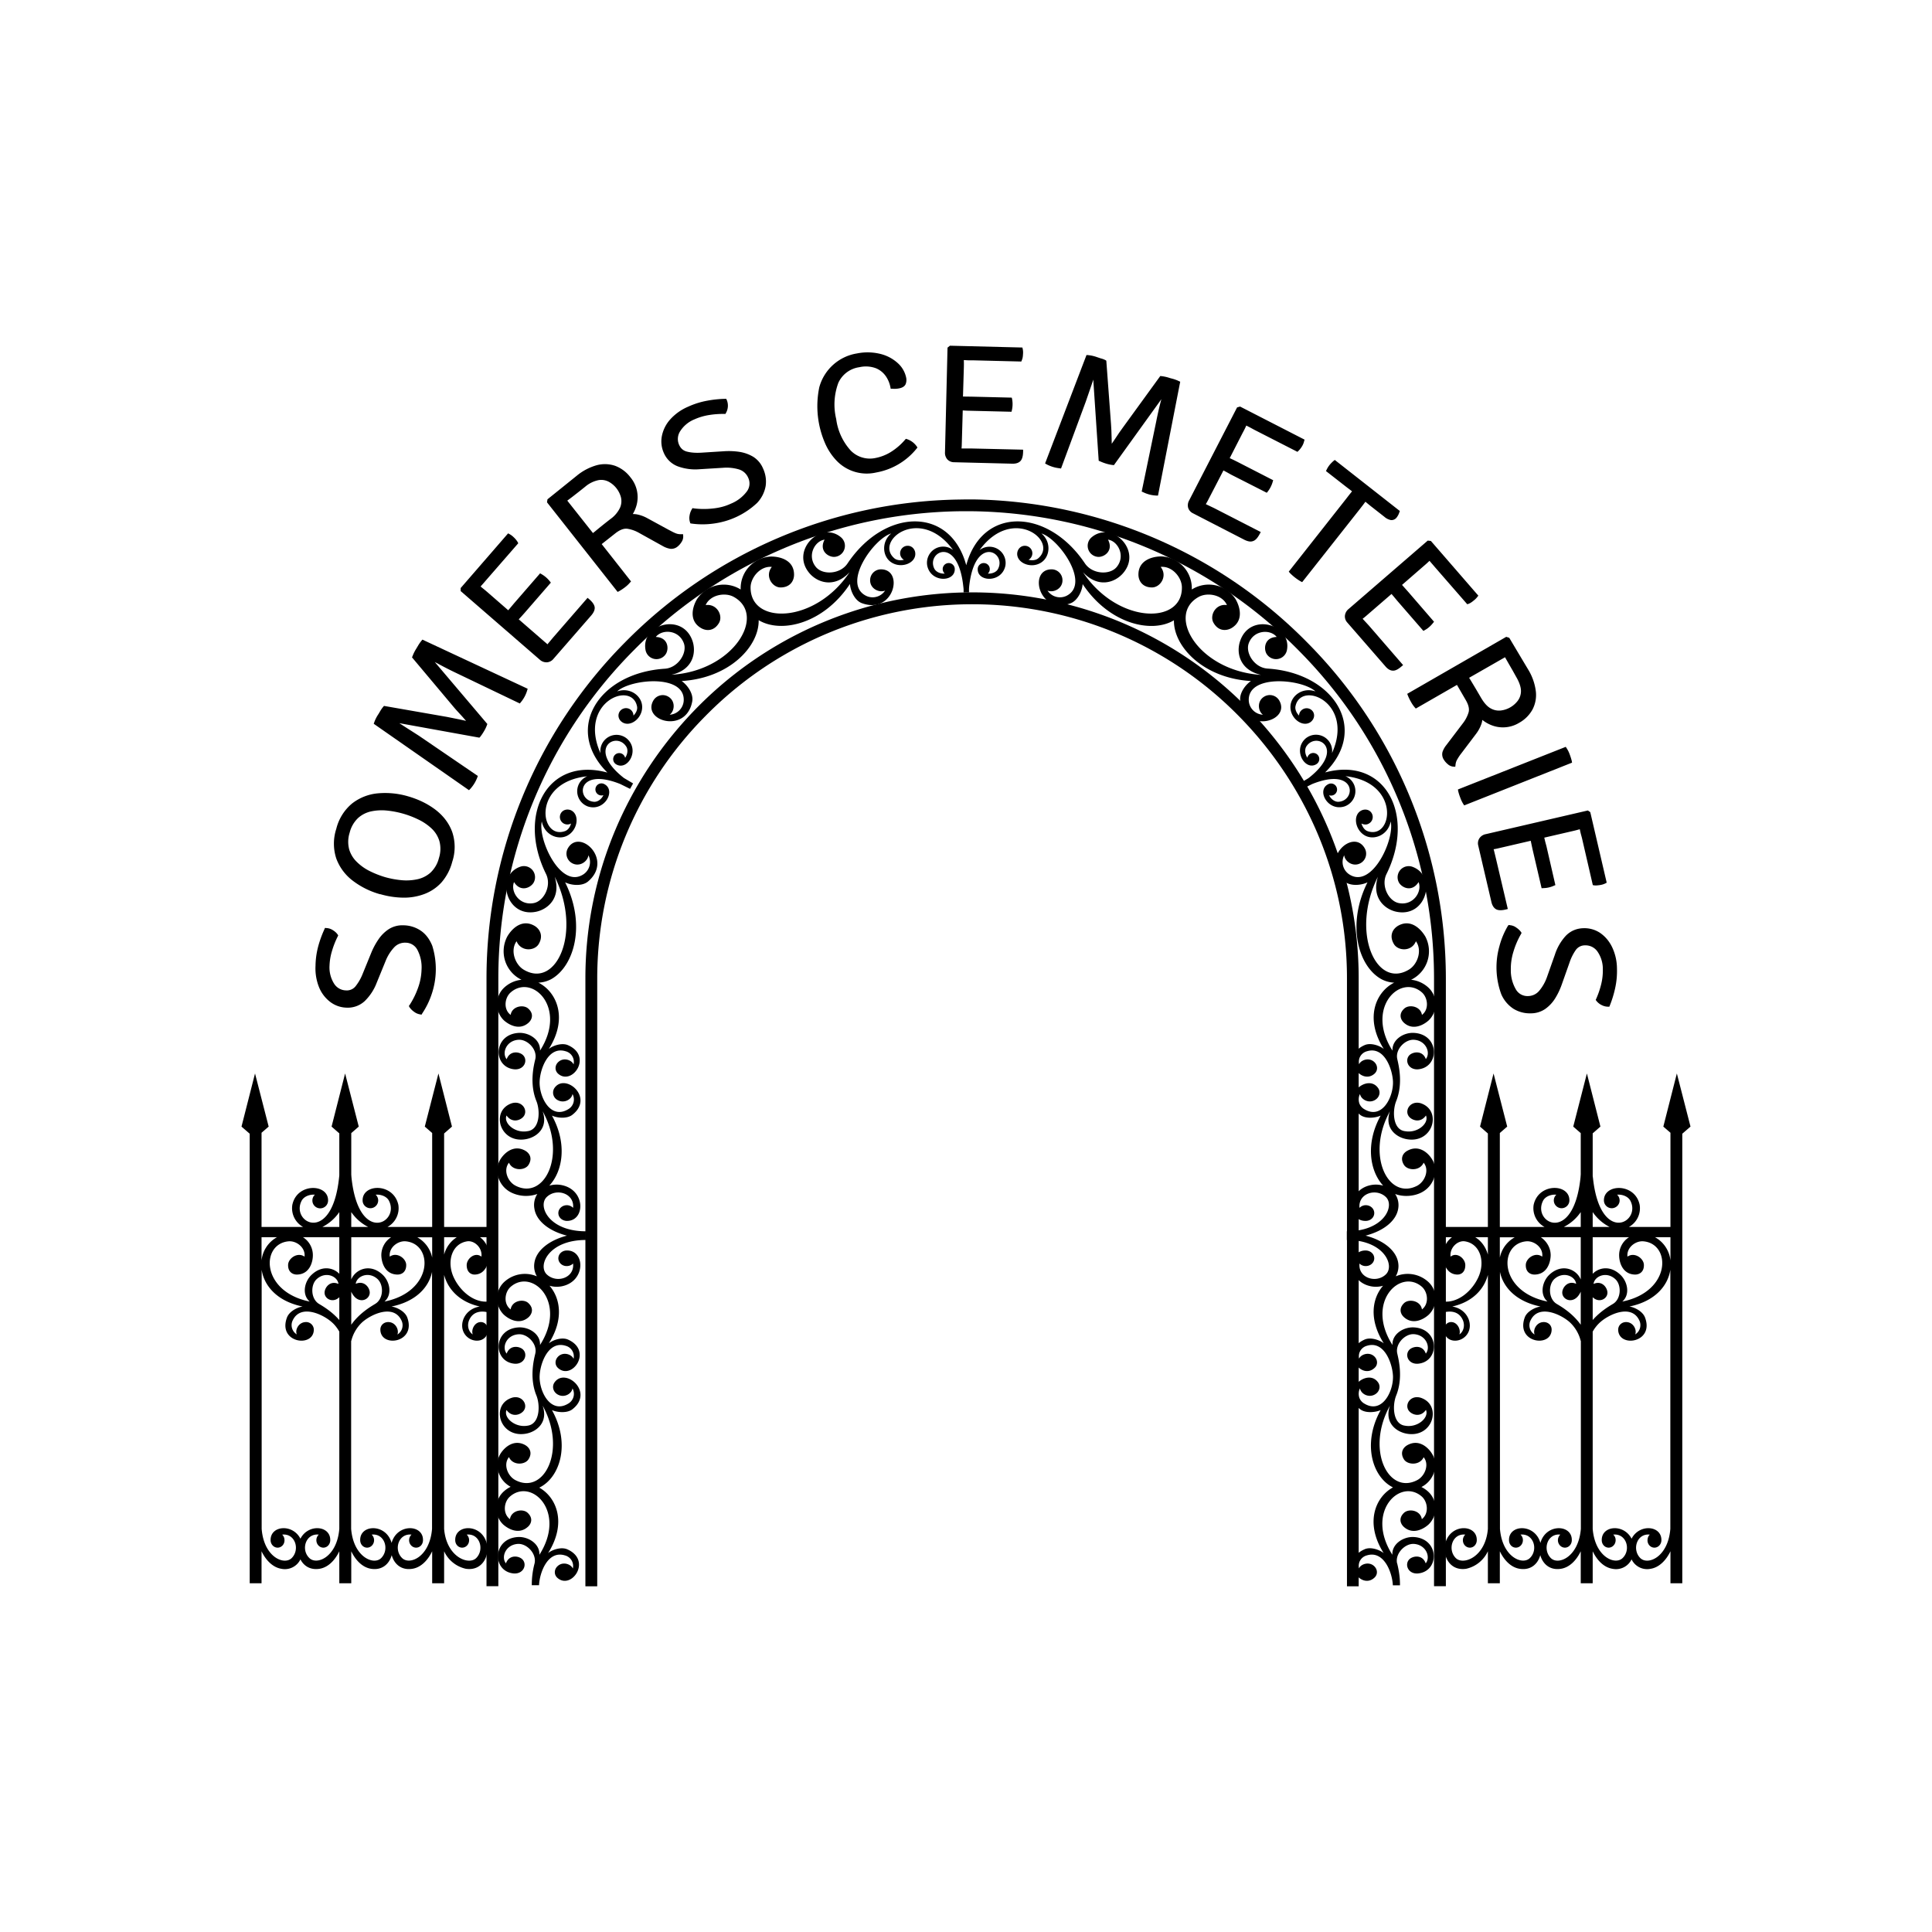 <svg width="16" height="16" fill="none" viewBox="0 0 16 16" xmlns="http://www.w3.org/2000/svg"><path fill="#000" d="M11.876 13.137V8.101a3.85 3.85 0 0 0-1.117-2.71 3.867 3.867 0 0 0-2.697-1.157h-.12A3.867 3.867 0 0 0 5.244 5.39 3.851 3.851 0 0 0 4.127 8.1v5.036h-.098V8.101a3.95 3.95 0 0 1 1.145-2.779 3.964 3.964 0 0 1 2.767-1.185L8 4.136h.062a3.965 3.965 0 0 1 2.766 1.187A3.948 3.948 0 0 1 11.974 8.1v5.036h-.098Z"/><path fill="#000" d="M11.155 13.137V8.101c0-.842-.343-1.61-.896-2.171a3.097 3.097 0 0 0-4.417 0 3.087 3.087 0 0 0-.896 2.17v5.037h-.098V8.101c0-.869.354-1.661.924-2.24a3.195 3.195 0 0 1 4.557 0c.57.579.923 1.371.923 2.24v5.036h-.098Z"/><path fill="#000" d="M11.57 12.947c-.018-.081.066-.166.14-.161.1.007.14.109.097.161-.025-.072-.1-.064-.133-.036-.044.04-.017.123.065.12.184-.013.185-.289-.03-.302-.086-.005-.183.057-.178.147-.228-.357.066-.639.244-.482.05.045.06.141 0 .187-.011-.073-.106-.09-.147-.053-.045.042-.034.088-.001.118.072.064.159.02.204-.021a.187.187 0 0 0-.008-.276.245.245 0 0 0-.051-.034l.001-.001c.105-.054.145-.185.085-.277-.033-.053-.108-.119-.199-.071-.041.021-.066.066-.032.12.03.047.131.052.163-.018.049.06.011.155-.052.189-.24.127-.43-.25-.227-.616-.048.14.05.216.138.232.22.04.297-.24.115-.298-.082-.023-.132.054-.099.105.024.036.098.063.144-.004.028.063-.068.15-.173.131-.103-.013-.106-.17-.073-.251.058-.145.02-.296.009-.345-.02-.082.065-.167.138-.162.102.007.14.11.098.161-.025-.072-.1-.063-.133-.035-.044.04-.017.122.065.119.184-.013.185-.289-.03-.301-.087-.005-.183.056-.178.146-.228-.357.066-.638.244-.482.05.045.06.142 0 .187-.011-.072-.106-.09-.147-.053-.045.042-.034.089-.001.118.072.064.159.02.204-.021a.187.187 0 0 0-.008-.276.253.253 0 0 0-.265-.042.17.17 0 0 0 .02-.114c-.016-.097-.116-.183-.27-.223.154-.04.254-.125.27-.222a.167.167 0 0 0-.025-.123c.068.026.156.02.219-.013.105-.054.145-.185.085-.277-.033-.053-.108-.118-.199-.07-.041.02-.066.065-.032.119.03.048.131.053.163-.018.049.06.011.155-.052.19-.24.126-.43-.25-.227-.616-.048.139.05.215.138.231.22.04.297-.24.115-.298-.082-.022-.132.055-.099.106.024.036.098.063.144-.004.028.063-.068.149-.173.13-.103-.012-.106-.169-.073-.25.058-.145.02-.296.009-.346-.02-.081.065-.166.138-.161.101.006.14.109.098.16-.025-.071-.1-.063-.133-.035-.044.04-.017.122.065.12.184-.013.185-.29-.03-.302-.087-.005-.183.057-.178.147-.228-.357.066-.639.244-.482.05.045.06.141 0 .186-.011-.072-.106-.09-.147-.052-.045.041-.034.088-.001.118.072.064.159.02.204-.021a.187.187 0 0 0-.008-.276.248.248 0 0 0-.138-.06.262.262 0 0 0 .118-.358c-.039-.066-.123-.148-.226-.089-.046.027-.074.083-.035.15.034.06.148.066.183-.022.055.076.013.194-.06.236-.269.16-.484-.31-.255-.77-.054.174.056.27.155.29.25.05.336-.3.13-.373a.092.092 0 0 0-.11.132c.027.045.11.079.162-.005.032.08-.045.197-.163.174-.085-.016-.15-.143-.103-.24.244-.493-.012-.976-.508-.842.365-.361.073-.824-.475-.86-.109-.006-.186-.127-.158-.208.04-.113.18-.12.232-.054-.098.003-.11.092-.085.138a.092.092 0 0 0 .17-.03c.04-.214-.307-.314-.388-.074-.033.096-.005.239.173.28-.512-.032-.79-.492-.517-.645.073-.041.197-.019.235.067-.095-.014-.146.088-.111.147.038.067.101.07.148.044.102-.06.073-.173.035-.239a.264.264 0 0 0-.363-.081v-.017a.263.263 0 0 0-.252-.257c-.076 0-.19.032-.19.15 0 .054.035.107.112.107.07 0 .132-.095.072-.17.094-.01.176.086.176.17.003.312-.535.301-.819-.126.124.133.262.087.33.01.167-.19-.094-.44-.259-.299a.092.092 0 0 0 .058.162c.053 0 .124-.055.078-.143.084.012.148.138.07.229-.057.065-.2.058-.261-.032-.305-.456-.85-.477-.983.015-.133-.492-.678-.471-.983-.015-.06.09-.203.097-.26.032-.078-.091-.015-.217.07-.229-.047.088.024.142.077.143a.092.092 0 0 0 .059-.162c-.166-.141-.426.109-.259.3.067.076.205.122.33-.011-.284.427-.823.438-.82.125.001-.083.082-.179.176-.169-.06.075.003.17.072.17.078 0 .112-.053.112-.106 0-.119-.113-.15-.19-.15a.263.263 0 0 0-.252.273.264.264 0 0 0-.363.082c-.038.065-.067.179.036.238.047.027.109.023.148-.044.034-.06-.017-.16-.111-.147.038-.086.162-.108.234-.067.273.153-.004.613-.517.644.178-.04.207-.183.174-.28-.082-.239-.429-.139-.389.075a.092.092 0 0 0 .17.03c.026-.046.014-.135-.085-.138.053-.067.193-.06.233.054.028.081-.05.202-.158.209-.549.035-.84.498-.476.86-.496-.135-.751.348-.508.84.048.098-.018.225-.102.241-.118.023-.195-.095-.163-.174.052.084.135.05.162.005a.092.092 0 0 0-.111-.132c-.206.072-.119.422.13.373.1-.02.21-.116.156-.29.229.46.013.93-.256.77-.072-.042-.115-.16-.06-.236.036.088.15.082.184.022.039-.067.01-.123-.036-.15-.103-.059-.187.023-.225.089a.262.262 0 0 0 .118.358.247.247 0 0 0-.138.06.187.187 0 0 0-.008.276c.045.04.131.085.204.02.032-.029.044-.076-.002-.117-.04-.037-.135-.02-.146.052-.061-.045-.051-.141 0-.186.178-.157.472.125.243.482.006-.09-.091-.152-.177-.147-.215.013-.215.29-.03.302.081.002.109-.08.064-.12-.032-.028-.107-.036-.133.036-.042-.052-.003-.155.098-.161.074-.005.158.08.139.161-.012.05-.05.2.009.346.033.081.03.238-.074.25-.104.019-.2-.067-.173-.13.047.067.12.04.144.004.034-.051-.017-.128-.098-.106-.182.058-.105.338.115.298.088-.016.186-.092.138-.231.203.366.012.742-.227.615-.063-.034-.101-.128-.052-.189.031.07.132.066.162.018.034-.054.01-.098-.032-.12-.09-.047-.165.018-.199.071-.06.092-.02.223.086.277a.28.28 0 0 0 .218.013.167.167 0 0 0-.024.123c.015.097.116.183.269.222-.153.04-.254.126-.269.223a.17.17 0 0 0 .02.114.253.253 0 0 0-.265.042.187.187 0 0 0-.008.276c.045.041.131.085.204.021.032-.03.044-.076-.002-.118-.04-.037-.135-.02-.146.053-.061-.045-.051-.142 0-.187.178-.156.472.125.243.482.006-.09-.091-.151-.177-.146-.215.012-.215.288-.03.301.081.003.109-.08.064-.12-.032-.027-.107-.036-.133.036-.042-.052-.003-.154.098-.16.074-.006.158.08.139.16-.012.05-.05.201.009.346.033.081.03.238-.074.251-.104.018-.2-.068-.173-.13.047.066.12.039.144.003.034-.05-.017-.128-.098-.105-.182.057-.105.337.115.298.088-.016.186-.093.138-.232.203.367.012.743-.227.616-.063-.034-.101-.129-.052-.19.031.071.132.066.162.018.034-.053.01-.098-.032-.12-.09-.046-.165.019-.199.072-.059.091-.02.221.083.276a.245.245 0 0 0-.054.036.187.187 0 0 0-.008.276c.045.04.131.085.204.02.032-.028.044-.075-.002-.117-.04-.037-.135-.02-.146.053-.061-.046-.051-.142 0-.187.178-.157.472.125.244.482.005-.09-.092-.152-.178-.147-.215.013-.215.29-.03.302.081.002.109-.08.064-.12-.032-.028-.107-.036-.133.036-.042-.052-.003-.154.098-.161.074-.005.158.08.139.162a.686.686 0 0 0-.023.18h.06c.005-.106.073-.29.214-.247a.091.091 0 0 1 .066.109c-.016-.037-.082-.06-.125-.021-.03.026-.033.07-.004.097.116.106.293-.145.081-.236-.048-.02-.12.002-.157.032.158-.25.07-.462-.073-.542.17-.082.262-.36.105-.642.047.02.125.026.168-.006.188-.144-.062-.355-.149-.22-.021.034-.007.078.031.098.055.029.115-.01.12-.052a.093.093 0 0 1-.035.126c-.147.089-.242-.102-.237-.229.004-.106.073-.294.215-.25a.091.091 0 0 1 .066.108c-.016-.037-.082-.06-.125-.021-.03.027-.033.07-.004.097.116.106.293-.144.081-.236-.048-.02-.12.002-.157.032.126-.198.095-.374.006-.477.034.01.07.011.104.004.198-.042.191-.299.039-.296-.039 0-.07.029-.07.065 0 .035.031.065.07.064.02 0 .039-.008.052-.021.013.12-.137.167-.218.09-.077-.074.016-.285.323-.285v-.072c-.307 0-.4-.21-.323-.284.08-.077.231-.03.218.09a.072.072 0 0 0-.052-.022c-.039 0-.07.03-.07.065 0 .036.031.064.07.065.152.002.159-.254-.04-.296a.217.217 0 0 0-.105.004c.112-.12.15-.348.022-.58.047.021.125.027.168-.006.188-.144-.062-.354-.149-.22a.07.07 0 0 0 .031.099c.055.028.115-.01.12-.052a.093.093 0 0 1-.035.126c-.147.089-.242-.102-.237-.23.004-.105.073-.294.215-.25a.091.091 0 0 1 .066.109c-.016-.037-.082-.06-.125-.021-.03.026-.033.07-.004.097.116.105.293-.145.081-.236-.048-.02-.12.002-.157.032.161-.254.066-.47-.082-.547l-.005-.002a.25.25 0 0 0 .105-.028c.19-.104.294-.449.117-.803.053.026.141.034.19-.007.212-.18-.07-.444-.167-.275a.09.09 0 0 0 .034.123c.062.035.13-.013.136-.065a.123.123 0 0 1-.04.157c-.19.127-.38-.29-.346-.437.021.11.133.158.21.118.087-.045.106-.173.033-.21-.03-.014-.068-.006-.085.024a.062.062 0 0 0 .084.085c-.006.024-.022.053-.05.063-.21.075-.276-.406.184-.454a.134.134 0 0 0 .006.25c.138.044.233-.132.138-.184a.05.05 0 1 0-.01.09c-.012.028-.043.057-.077.055-.15-.009-.147-.293.217-.147l.081.04.025-.045-.076-.045c-.31-.243-.065-.388.018-.262.02.029.01.07-.008.095a.05.05 0 1 0-.074.054c.093.055.198-.115.09-.212a.134.134 0 0 0-.22.12c-.188-.422.262-.606.303-.386.005.028-.012.057-.03.074a.062.062 0 0 0-.03-.053.063.063 0 0 0-.086.023c-.017.03-.006.066.023.085.068.045.17-.035.165-.132-.004-.088-.102-.16-.207-.123.11-.103.567-.147.551.08a.124.124 0 0 1-.116.113c.042-.031.05-.114-.012-.15a.09.09 0 0 0-.123.032c-.098.169.272.28.322.007.011-.063-.04-.135-.088-.168.396-.024.642-.287.638-.504.186.112.537.031.756-.3.004.06.042.14.101.16.263.094.35-.281.155-.281a.09.09 0 0 0-.089.091c0 .071.076.105.124.085a.124.124 0 0 1-.156.044c-.205-.1.062-.473.206-.517-.084.072-.071.194.003.24.082.053.203.005.197-.076-.002-.034-.028-.062-.062-.062a.062.062 0 0 0-.032.116c-.024.006-.057.006-.079-.012-.17-.145.214-.442.486-.069a.134.134 0 0 0-.214.13c.03.142.23.137.228.028a.05.05 0 0 0-.1 0 .05.05 0 0 0 .017.037c-.03.003-.07-.01-.086-.04-.07-.138.195-.282.24.15.003.024.002.022.002.046a.813.813 0 0 0 .045 0c0-.024-.001-.022.001-.047.046-.43.31-.287.24-.149-.014.03-.055.043-.085.04a.05.05 0 0 0 .016-.037.05.05 0 0 0-.1 0c-.002.109.199.114.229-.027a.134.134 0 0 0-.214-.13c.272-.374.656-.077.486.068-.022.018-.055.018-.08.012a.062.062 0 0 0-.031-.116c-.035 0-.06.028-.063.062-.005.081.116.13.198.077.074-.047.087-.169.003-.241.144.044.41.417.206.517a.124.124 0 0 1-.156-.044c.048.02.124-.014.124-.085a.09.09 0 0 0-.09-.091c-.195 0-.107.375.155.282.06-.022.098-.102.102-.16.219.33.57.411.756.3-.004.216.242.48.638.503-.049.033-.1.105-.088.168.05.274.42.162.322-.007a.09.09 0 0 0-.124-.032c-.061.036-.053.119-.011.15a.124.124 0 0 1-.117-.113c-.015-.227.442-.183.552-.08-.105-.037-.203.035-.207.123-.005.097.097.177.165.132.028-.02.04-.055.023-.085a.063.063 0 0 0-.117.03c-.017-.017-.034-.046-.03-.074.041-.22.492-.036.303.385a.134.134 0 0 0-.22-.12c-.107.098-.002.268.09.212a.05.05 0 1 0-.074-.054c-.017-.024-.026-.065-.008-.094.083-.126.328.02.019.262-.008.006-.067.04-.076.045l.025.045.08-.04c.365-.146.368.138.218.147-.034.002-.066-.027-.078-.054a.05.05 0 1 0-.01-.09c-.095.051 0 .227.139.182a.134.134 0 0 0 .006-.25c.46.049.394.53.183.455-.027-.01-.043-.039-.05-.063.02.01.043.012.062 0a.062.062 0 0 0 .023-.085c-.017-.03-.054-.038-.085-.023-.074.036-.054.164.032.209.078.04.19-.009.21-.118.035.147-.156.564-.345.437a.123.123 0 0 1-.04-.157c.006.052.074.1.136.065a.09.09 0 0 0 .034-.123c-.097-.169-.38.094-.167.275.049.04.137.033.19.007-.177.354-.074.7.117.803a.25.25 0 0 0 .105.028l-.005.002c-.148.077-.243.293-.082.547-.038-.03-.11-.053-.158-.032-.211.091-.034.341.082.236.029-.027.026-.07-.004-.097-.043-.039-.109-.016-.125.02a.091.091 0 0 1 .066-.108c.142-.044.21.145.215.25.005.128-.09.319-.237.23a.093.093 0 0 1-.036-.126c.006.041.066.08.12.052.039-.02.053-.064.032-.098-.087-.135-.337.075-.149.22.043.032.121.026.168.005-.128.232-.09.46.021.58a.217.217 0 0 0-.105-.004c-.198.042-.191.299-.04.296.04 0 .071-.029.071-.065 0-.036-.031-.065-.07-.065a.072.072 0 0 0-.052.022c-.013-.12.137-.167.218-.09.077.074-.016.284-.323.284v.072c.307 0 .4.211.323.285-.08.077-.231.03-.218-.09a.071.071 0 0 0 .052.021c.039 0 .07-.029.07-.064 0-.036-.031-.064-.07-.065-.152-.003-.16.254.04.296.033.007.07.006.103-.004-.09.103-.12.279.006.477-.038-.03-.11-.052-.157-.032-.212.092-.035.342.08.236.03-.026.027-.07-.003-.097-.043-.039-.109-.016-.125.02a.091.091 0 0 1 .066-.107c.142-.044.21.144.215.25.005.127-.09.318-.237.229a.093.093 0 0 1-.036-.126c.006.042.066.08.12.052.039-.02.053-.064.032-.098-.087-.135-.337.076-.149.22.043.032.121.026.168.006-.156.281-.066.557.102.64-.145.079-.236.293-.077.544-.038-.03-.11-.053-.157-.032-.212.091-.035.342.08.236.03-.027.027-.07-.003-.097-.043-.039-.109-.016-.125.02a.091.091 0 0 1 .066-.108c.14-.043.21.14.215.248h.059c.001-.082-.016-.151-.023-.181ZM3.743 9.33l-.112-.44-.113.44.061.053v.778h-.37a.177.177 0 0 0 .09-.183c-.04-.184-.299-.177-.296-.036 0 .035.029.064.065.064a.065.065 0 0 0 .064-.064.064.064 0 0 0-.021-.048c.039-.004.092.012.111.052.09.18-.252.365-.311-.193a.543.543 0 0 1-.002-.027v-.342l.062-.054-.113-.44-.112.44.064.056v.347a.79.79 0 0 1-.002.02c-.059.558-.401.372-.311.193.02-.04.072-.056.111-.052a.064.064 0 0 0-.021.048.065.065 0 0 0 .13 0c.002-.14-.258-.148-.296.036a.177.177 0 0 0 .089.183h-.344v-.78l.059-.051-.113-.44L2 9.33l.068.059v3.723h.098v-.265c.04.083.1.135.164.145a.143.143 0 0 0 .158-.078c.027.053.08.09.158.078.065-.01.124-.062.164-.145v.265h.099v-.265c.04.083.099.135.164.145.095.015.152-.044.171-.113.019.07.076.128.171.113.065-.01.124-.062.164-.145v.265h.099v-.265a.26.26 0 0 0 .18.145c.136.02.195-.106.175-.202-.038-.176-.266-.17-.263-.035 0 .034.025.062.057.062s.058-.027.058-.062a.063.063 0 0 0-.02-.046c.107-.012.149.122.08.193-.061.064-.248-.005-.267-.241v-2.103c.03.114.122.223.295.262-.149.024-.194.198-.086.265.062.038.152.016.154-.072 0-.039-.029-.067-.064-.064-.05.004-.076.066-.062.102-.032-.02-.051-.07-.029-.12.03-.067.093-.078.155-.063v-.089c-.115.01-.227-.083-.281-.195-.064-.132-.02-.285.11-.304.059-.008.126.053.117.127-.052-.041-.12.014-.122.068-.001.06.036.084.074.08.084-.007.11-.098.11-.157a.182.182 0 0 0-.074-.152h.1v-.085h-.397v-.774l.065-.057Zm-.065 1.06v-.144h.105a.246.246 0 0 0-.105.144Zm-.628-.229h-.141v-.123a.377.377 0 0 0 .14.123Zm-.24-.123v.123h-.14a.377.377 0 0 0 .14-.123Zm-.167.761c-.07-.041-.073-.158-.02-.206.073-.067.172-.025.18.04-.068-.031-.113.028-.115.07-.002.055.07.091.122.04v.189c-.063-.072-.137-.115-.167-.133Zm.167-.25c-.052-.053-.145-.07-.227.006-.063.057-.085.167-.018.224-.407-.082-.406-.48-.174-.499.066-.005.14.053.131.127-.058-.041-.135.014-.136.068-.002.06.04.084.082.08.094-.007.122-.098.123-.157a.176.176 0 0 0-.082-.152h.301v.304Zm-.516-.303a.25.25 0 0 0-.128.193v-.193h.128Zm-.128.262c.016.131.12.267.34.312-.046.007-.11.041-.129.09-.08.21.218.255.222.103a.064.064 0 0 0-.071-.064c-.057.004-.086.066-.07.102a.09.09 0 0 1-.032-.12c.065-.13.245-.05.323.02.023.02.044.047.061.077v1.633c-.019.236-.189.305-.25.24-.07-.07-.027-.204.08-.192a.063.063 0 0 0-.02.046c0 .034.026.062.058.062.031 0 .057-.027.057-.062.002-.122-.183-.138-.247-.012-.064-.126-.249-.11-.247.012 0 .034.026.062.058.062s.058-.028.057-.062a.063.063 0 0 0-.019-.046c.107-.012.149.122.08.193-.062.064-.232-.005-.25-.241v-2.153Zm.743.597A.315.315 0 0 1 3 10.95c.078-.069.258-.149.323-.018a.09.09 0 0 1-.032.12c.015-.037-.013-.099-.07-.103-.04-.003-.072.025-.071.064.004.152.301.107.222-.104-.019-.048-.083-.082-.13-.089.207-.042.311-.164.336-.287v2.128c-.019.236-.189.305-.25.24-.069-.07-.027-.204.08-.192a.063.063 0 0 0-.02.046c0 .034.026.062.058.062s.057-.027.057-.062c.003-.132-.215-.14-.26.023-.045-.163-.263-.155-.26-.023 0 .034.025.062.057.062s.058-.028.058-.062a.063.063 0 0 0-.02-.046c.107-.012.149.122.08.193-.061.064-.231-.005-.25-.241v-1.556Zm.67-.69a.25.25 0 0 0-.123-.168h.123v.167Zm-.338-.17a.177.177 0 0 0-.083.153c.002.06.03.15.124.157.043.004.083-.02.082-.08-.001-.054-.078-.11-.136-.068-.01-.074.065-.132.131-.127.232.02.232.417-.175.499.067-.057.045-.167-.017-.224-.103-.095-.223-.044-.258.041v-.35h.332Zm-.332.452a.158.158 0 0 0 .025.04c.053.06.13.023.128-.035-.002-.041-.047-.1-.116-.07.008-.064.107-.106.18-.04.054.049.051.166-.02.207-.034.021-.13.076-.197.172v-.274Zm9.348-1.367.112-.44.113.44-.061.053v.778h.37a.177.177 0 0 1-.09-.183c.04-.184.299-.177.296-.036a.065.065 0 0 1-.065.064.065.065 0 0 1-.064-.064c0-.02.008-.036.021-.048-.039-.004-.092.012-.111.052-.09.18.252.365.311-.193l.002-.027v-.342l-.062-.054.113-.44.112.44-.064.056v.347c0 .005 0 .011.002.02.059.558.401.372.311.193-.02-.04-.072-.056-.111-.052a.064.064 0 0 1 .021.048c0 .035-.03.064-.065.064a.065.065 0 0 1-.065-.064c-.002-.14.258-.148.296.036a.177.177 0 0 1-.089.183h.344v-.78l-.059-.051.112-.44.113.44-.068.059v3.723h-.098v-.265c-.04.083-.1.135-.164.145a.143.143 0 0 1-.158-.078.143.143 0 0 1-.158.078c-.065-.01-.124-.062-.164-.145v.265h-.099v-.265c-.04.083-.099.135-.164.145-.095.015-.152-.044-.171-.113-.019.07-.076.128-.171.113-.065-.01-.124-.062-.164-.145v.265h-.099v-.265a.26.26 0 0 1-.18.145c-.136.02-.195-.106-.175-.202.038-.176.266-.17.263-.035 0 .034-.025.062-.057.062s-.058-.027-.058-.062c0-.018.008-.035.02-.046-.107-.012-.149.122-.08.193.061.064.248-.005.267-.241v-2.103c-.03.114-.122.223-.295.262.149.024.194.198.086.265-.062.038-.152.016-.154-.072 0-.039.029-.067.064-.064.05.004.076.066.063.102.031-.02.05-.07.028-.12-.03-.067-.093-.078-.155-.063v-.089c.115.01.227-.083.281-.195.064-.132.02-.285-.11-.304-.059-.008-.126.053-.117.127.052-.041.12.014.122.068.001.06-.035.084-.074.08-.084-.007-.11-.098-.11-.157a.182.182 0 0 1 .074-.152h-.1v-.085h.397v-.774l-.065-.057Zm.065 1.06v-.144h-.105c.05.03.088.082.105.144Zm.628-.229h.141v-.123a.377.377 0 0 1-.14.123Zm.24-.123v.123h.14a.379.379 0 0 1-.14-.123Zm.167.761c.07-.041.073-.158.02-.206-.073-.067-.172-.025-.18.04.068-.031.113.028.115.07.002.055-.07.091-.122.04v.189c.063-.072.137-.115.167-.133Zm-.167-.25c.052-.053.145-.07.227.006.063.057.085.167.018.224.407-.082.406-.48.174-.499-.066-.005-.14.053-.131.127.058-.041.135.014.136.068.002.06-.04.084-.082.08-.094-.007-.122-.098-.123-.157a.176.176 0 0 1 .082-.152h-.301v.304Zm.516-.303a.25.25 0 0 1 .128.193v-.193h-.128Zm.128.262c-.016.131-.12.267-.34.312.046.007.11.041.129.09.08.21-.218.255-.222.103 0-.039.032-.067.071-.064.057.004.085.066.07.102a.09.09 0 0 0 .032-.12c-.065-.13-.245-.05-.323.02a.306.306 0 0 0-.061.077v1.633c.019.236.189.305.25.24.069-.07.027-.204-.08-.192a.06.06 0 0 1 .02.046c0 .034-.026.062-.058.062-.031 0-.057-.027-.057-.062-.002-.122.183-.138.247-.012.064-.126.249-.11.247.012 0 .034-.026.062-.058.062s-.058-.028-.057-.062c0-.018.007-.035.019-.046-.107-.012-.149.122-.08.193.062.064.232-.005.25-.241v-2.153Zm-.743.597A.315.315 0 0 0 13 10.95c-.078-.069-.258-.149-.323-.018a.09.09 0 0 0 .032.12c-.015-.037.013-.099.07-.103.04-.003.072.025.071.064-.004.152-.301.107-.222-.104.018-.048.083-.082.13-.089-.207-.042-.311-.164-.336-.287v2.128c.019.236.189.305.25.24.069-.07.027-.204-.08-.192a.06.06 0 0 1 .02.046c0 .034-.026.062-.058.062s-.057-.027-.057-.062c-.003-.132.215-.14.26.023.045-.163.263-.155.26-.023 0 .034-.025.062-.057.062s-.058-.028-.058-.062c0-.018.008-.035.02-.046-.107-.012-.149.122-.08.193.061.064.231-.005.25-.241v-1.556Zm-.67-.69a.25.25 0 0 1 .123-.168h-.123v.167Zm.338-.17c.05.034.084.09.083.153-.002.06-.03.15-.124.157-.043.004-.084-.02-.082-.08.001-.054.078-.11.136-.068.01-.074-.065-.132-.131-.127-.232.02-.232.417.175.499-.067-.057-.045-.167.017-.224.103-.095.223-.044.258.041v-.35h-.332Zm.332.452a.158.158 0 0 1-.025.04c-.053.06-.13.023-.128-.035.002-.041.047-.1.115-.07-.008-.064-.106-.106-.18-.04-.053.049-.05.166.02.207.035.021.13.076.198.172v-.274Z"/><path fill="#000" fill-rule="evenodd" d="M2.702 7.686c.018 0 .036.006.051.015.017.01.032.022.043.038l.005.007-.004.009a.718.718 0 0 0-.048.122.47.47 0 0 0-.02.119.253.253 0 0 0 .037.149.119.119 0 0 0 .1.057.092.092 0 0 0 .08-.036.404.404 0 0 0 .057-.1l.071-.174a.589.589 0 0 1 .06-.112.305.305 0 0 1 .087-.086.21.21 0 0 1 .12-.031.26.26 0 0 1 .143.044c.045.03.076.076.096.126a.647.647 0 0 1-.004.397.66.66 0 0 1-.08.164l-.005.009-.01-.002a.111.111 0 0 1-.052-.022.149.149 0 0 1-.038-.038l-.005-.01.006-.008a.67.67 0 0 0 .07-.142.479.479 0 0 0 .029-.15.311.311 0 0 0-.034-.164.11.11 0 0 0-.097-.06.122.122 0 0 0-.097.04.36.36 0 0 0-.069.11l-.074.181a.421.421 0 0 1-.1.153.206.206 0 0 1-.149.054.233.233 0 0 1-.133-.045.291.291 0 0 1-.095-.122.42.42 0 0 1-.03-.18.66.66 0 0 1 .024-.167.905.905 0 0 1 .05-.136l.004-.01h.01Zm.447-.28a.666.666 0 0 1-.227-.112.406.406 0 0 1-.137-.184.395.395 0 0 1 0-.246.395.395 0 0 1 .131-.21.406.406 0 0 1 .214-.084.672.672 0 0 1 .25.025c.083.024.16.06.228.112.062.048.11.109.137.183a.39.39 0 0 1 0 .248.42.42 0 0 1-.089.17.365.365 0 0 1-.142.096.48.48 0 0 1-.175.03.715.715 0 0 1-.19-.029ZM3.86 5.97a2.08 2.08 0 0 1-.03-.034l-.044-.048a1.005 1.005 0 0 1-.034-.039l-.34-.405.004-.009a.331.331 0 0 1 .032-.064l.016-.027a.346.346 0 0 1 .026-.037l.008-.01.872.407-.004.013a.27.27 0 0 1-.053.099l-.008.01-.534-.256a2.95 2.95 0 0 1-.15-.077l-.02-.01.435.513-.003.008a.286.286 0 0 1-.025.052.396.396 0 0 1-.031.046l-.007.007-.663-.12a9.3 9.3 0 0 0 .098.063l.064.041.488.333-.004.012a.298.298 0 0 1-.059.096l-.01.01-.789-.55.004-.011a.298.298 0 0 1 .035-.069l.016-.027a.258.258 0 0 1 .024-.034l.006-.007.521.091.05.01.064.013.045.01Zm.12-1.113.018.015a.98.98 0 0 1 .034.028l.177.154a13.375 13.375 0 0 0 .047-.056l.217-.25.012.007a.237.237 0 0 1 .069.06l.008.01-.217.25-.025.028-.024.026.214.186a.402.402 0 0 1 .024.021l.002-.003.046-.055.284-.327.012.01c.02.017.044.042.047.069.002.024-.012.047-.027.065l-.315.362a.076.076 0 0 1-.054.028.082.082 0 0 1-.059-.022l-.655-.568V4.87l.393-.453.011.006a.148.148 0 0 1 .035.026.183.183 0 0 1 .033.04l.005.01-.263.302-.025.029-.024.027Zm1.26-.6c.014 0 .027.001.04.004a.294.294 0 0 1 .08.03l.18.098c.02.01.042.023.063.03a.109.109 0 0 0 .038.005h.016l.001.015a.08.08 0 0 1-.014.05.147.147 0 0 1-.031.036.081.081 0 0 1-.061.02.183.183 0 0 1-.06-.021l-.2-.111a.281.281 0 0 0-.096-.034c-.036-.005-.072.016-.099.037l-.114.09.243.309-.009.01a.262.262 0 0 1-.043.04.423.423 0 0 1-.047.031l-.012.006-.585-.742.004-.025.005-.004a170.337 170.337 0 0 0 .236-.19.454.454 0 0 1 .166-.088.262.262 0 0 1 .154.005.282.282 0 0 1 .126.095.256.256 0 0 1 .052.226.29.29 0 0 1-.033.079Zm.878-.37a.363.363 0 0 0-.13-.013l-.195.012a.423.423 0 0 1-.18-.024.205.205 0 0 1-.115-.11.232.232 0 0 1-.017-.139.291.291 0 0 1 .068-.138.421.421 0 0 1 .15-.107.665.665 0 0 1 .16-.05.91.91 0 0 1 .145-.015h.01l.005.01a.122.122 0 0 1-.007.107l-.004.008h-.01a.724.724 0 0 0-.131.01.475.475 0 0 0-.116.035.252.252 0 0 0-.118.098.118.118 0 0 0-.008.115c.014.03.036.048.068.055.037.009.076.01.114.008l.189-.012a.594.594 0 0 1 .127.005c.04.006.08.02.115.041a.209.209 0 0 1 .08.094c.022.047.03.096.023.147a.272.272 0 0 1-.072.142.65.65 0 0 1-.36.17.663.663 0 0 1-.182 0l-.01-.002-.003-.01a.111.111 0 0 1-.003-.056.148.148 0 0 1 .018-.05l.006-.01.01.002a.674.674 0 0 0 .159.001c.05-.005.1-.017.147-.039a.312.312 0 0 0 .134-.102.11.11 0 0 0 .011-.114.122.122 0 0 0-.078-.069Zm1.256-.68a.242.242 0 0 0-.037-.09.186.186 0 0 0-.082-.067.24.24 0 0 0-.138-.009.225.225 0 0 0-.174.129.514.514 0 0 0-.018.3.48.48 0 0 0 .12.261.222.222 0 0 0 .205.062.377.377 0 0 0 .123-.047.514.514 0 0 0 .122-.104l.007-.008.01.003a.16.16 0 0 1 .08.06l.006.009-.007.009a.554.554 0 0 1-.335.198.346.346 0 0 1-.327-.097.49.49 0 0 1-.096-.145.77.77 0 0 1-.048-.464.387.387 0 0 1 .312-.28.443.443 0 0 1 .198.005.33.33 0 0 1 .143.078.221.221 0 0 1 .067.12.095.095 0 0 1-.004.049c-.009.024-.035.034-.058.038a.195.195 0 0 1-.055.002h-.012l-.002-.013Zm.608-.225a.919.919 0 0 1 0 .067l-.007.235a2184.307 2184.307 0 0 0 .074.001l.33.008.003.013a.226.226 0 0 1-.002.091l-.003.013-.331-.008-.038-.001-.035-.002-.008.282a.397.397 0 0 1-.002.033h.076l.434.01v.017c-.001.025-.004.06-.024.079-.018.017-.044.021-.068.02l-.48-.012a.076.076 0 0 1-.055-.023.082.082 0 0 1-.02-.06l.021-.866.02-.016.6.015.003.013a.144.144 0 0 1 .002.043.195.195 0 0 1-.002.022.117.117 0 0 1-.008.028l-.004.01-.402-.01h-.038l-.036-.002Zm1.225.693.026-.038.036-.054.03-.042.31-.427.01.001a.342.342 0 0 1 .07.016l.03.008c.015.005.03.01.043.017l.012.005-.184.943h-.014a.271.271 0 0 1-.109-.028l-.012-.005.12-.579a3 3 0 0 1 .037-.164l.006-.022-.393.546-.01-.001a.305.305 0 0 1-.056-.012.389.389 0 0 1-.052-.02l-.008-.003-.045-.672-.007.022a39.605 39.605 0 0 1-.055.16l-.205.554-.012-.002a.294.294 0 0 1-.108-.033l-.012-.007.343-.898.013.001a.302.302 0 0 1 .075.017l.03.01a.174.174 0 0 1 .038.014l.008.005.039.526.003.051.002.065.001.046Zm1.114-.15a.844.844 0 0 1-.03.06l-.107.209.032.015.034.017.294.151-.004.013a.236.236 0 0 1-.041.081l-.008.01-.295-.15-.034-.019-.03-.016-.13.251a.39.39 0 0 1-.016.028l.004.002.065.031.386.198-.008.015c-.012.022-.03.052-.056.06-.023.009-.049 0-.07-.01l-.427-.22a.076.076 0 0 1-.04-.045.082.082 0 0 1 .008-.062l.397-.77.025-.007.534.274-.004.013a.139.139 0 0 1-.016.04.185.185 0 0 1-.031.04l-.008.008-.358-.183-.033-.018a2.386 2.386 0 0 1-.033-.017Zm.987.63-.021.028-.031.04-.472.598-.012-.006a.433.433 0 0 1-.09-.07l-.009-.011.472-.599.031-.04.021-.026-.019-.015a1.55 1.55 0 0 1-.033-.025l-.164-.128.006-.012a.199.199 0 0 1 .04-.056.238.238 0 0 1 .017-.016l.01-.008.539.423-.004.01a.134.134 0 0 1-.022.043.053.053 0 0 1-.048.022.114.114 0 0 1-.054-.027l-.106-.083a1.635 1.635 0 0 1-.05-.041Zm.53.49a.968.968 0 0 1-.05.045l-.177.154a30.64 30.64 0 0 0 .049.055l.216.25-.008.01a.242.242 0 0 1-.047.046.264.264 0 0 1-.021.013l-.012.007-.217-.25-.024-.029a4.584 4.584 0 0 0-.023-.027l-.214.185a.426.426 0 0 1-.025.02l.003.004.048.052.284.328-.012.01c-.02.017-.047.038-.074.036-.025-.001-.046-.018-.061-.036l-.315-.362a.075.075 0 0 1-.02-.057.082.082 0 0 1 .03-.055l.656-.567.026.003.393.453-.008.01a.146.146 0 0 1-.03.03.197.197 0 0 1-.018.014.115.115 0 0 1-.026.014l-.01.003-.264-.303-.024-.028a2.92 2.92 0 0 1-.024-.028Zm.438 1.317a.158.158 0 0 1-.01.04.295.295 0 0 1-.04.073l-.124.164a.39.39 0 0 0-.038.058.108.108 0 0 0-.01.037l-.002.016-.016-.001a.08.08 0 0 1-.048-.022.147.147 0 0 1-.031-.036.08.08 0 0 1-.011-.063.18.18 0 0 1 .03-.055l.139-.183a.278.278 0 0 0 .047-.09c.01-.034-.006-.073-.023-.102l-.073-.126-.341.196-.009-.01a.277.277 0 0 1-.033-.049.414.414 0 0 1-.024-.05l-.005-.013.82-.472.025.008.003.005a88.138 88.138 0 0 0 .155.26.452.452 0 0 1 .062.177.26.26 0 0 1-.027.151.282.282 0 0 1-.111.111.258.258 0 0 1-.231.019.291.291 0 0 1-.074-.043Zm.698.234a.23.23 0 0 1 .025.05.504.504 0 0 1 .018.057l.002.013-.893.354-.008-.012a.275.275 0 0 1-.025-.053.395.395 0 0 1-.017-.054l-.002-.013.893-.353.007.011Zm.11.671a.944.944 0 0 1-.066.017l-.229.053.008.034.01.037.074.322-.012.005a.219.219 0 0 1-.088.02l-.014.001-.075-.322-.008-.037-.007-.034-.276.064a.39.39 0 0 1-.032.006l.002.004.017.07.099.421-.016.004c-.025.006-.06.011-.083-.003-.021-.013-.032-.037-.037-.06l-.109-.467a.076.076 0 0 1 .01-.06.082.082 0 0 1 .053-.034l.845-.196.02.014.136.584-.011.006a.143.143 0 0 1-.041.013.192.192 0 0 1-.023.003.116.116 0 0 1-.03 0l-.01-.002-.09-.39-.01-.037a2.212 2.212 0 0 1-.008-.036Zm-.581.795a.1.1 0 0 1 .053.019c.015.01.029.022.04.037l.005.008-.005.01a.673.673 0 0 0-.062.144.478.478 0 0 0-.022.151.311.311 0 0 0 .042.163.11.11 0 0 0 .1.055.122.122 0 0 0 .095-.046.363.363 0 0 0 .063-.113l.065-.184a.42.42 0 0 1 .092-.158c.04-.04.09-.06.146-.061a.234.234 0 0 1 .135.038c.044.03.077.07.1.117a.418.418 0 0 1 .041.179.655.655 0 0 1-.016.167.899.899 0 0 1-.043.139l-.004.01h-.01a.114.114 0 0 1-.053-.013.122.122 0 0 1-.044-.035l-.006-.008.004-.009a.719.719 0 0 0 .042-.124.472.472 0 0 0 .013-.12.253.253 0 0 0-.044-.147.12.12 0 0 0-.103-.052.092.092 0 0 0-.078.04.403.403 0 0 0-.051.103l-.063.178a.586.586 0 0 1-.054.115.305.305 0 0 1-.083.09.21.21 0 0 1-.118.037.261.261 0 0 1-.145-.037.272.272 0 0 1-.102-.121.644.644 0 0 1-.016-.396.659.659 0 0 1 .07-.169l.006-.008h.01Zm-9.314-.398a.75.75 0 0 0 .133.025.432.432 0 0 0 .133-.007.24.24 0 0 0 .11-.055.249.249 0 0 0 .07-.121.248.248 0 0 0 .004-.14.236.236 0 0 0-.064-.104.43.43 0 0 0-.11-.075.769.769 0 0 0-.258-.074.427.427 0 0 0-.131.006.238.238 0 0 0-.11.055.249.249 0 0 0-.07.121.248.248 0 0 0-.004.14.24.24 0 0 0 .064.104.413.413 0 0 0 .108.076.79.79 0 0 0 .125.049Zm1.722-2.85.013-.01a4.745 4.745 0 0 1 .132-.106.241.241 0 0 0 .08-.096.137.137 0 0 0 .006-.085.207.207 0 0 0-.1-.127.134.134 0 0 0-.084-.014.247.247 0 0 0-.112.055l-.049.039-.059.046-.04.03.213.269Zm7.256 1.2.009.014.045.075.041.07c.02.035.048.075.084.094a.138.138 0 0 0 .083.017.207.207 0 0 0 .14-.08.134.134 0 0 0 .027-.081c0-.04-.02-.084-.04-.118l-.03-.054a8.148 8.148 0 0 1-.062-.108l-.297.17Z" clip-rule="evenodd"/></svg>